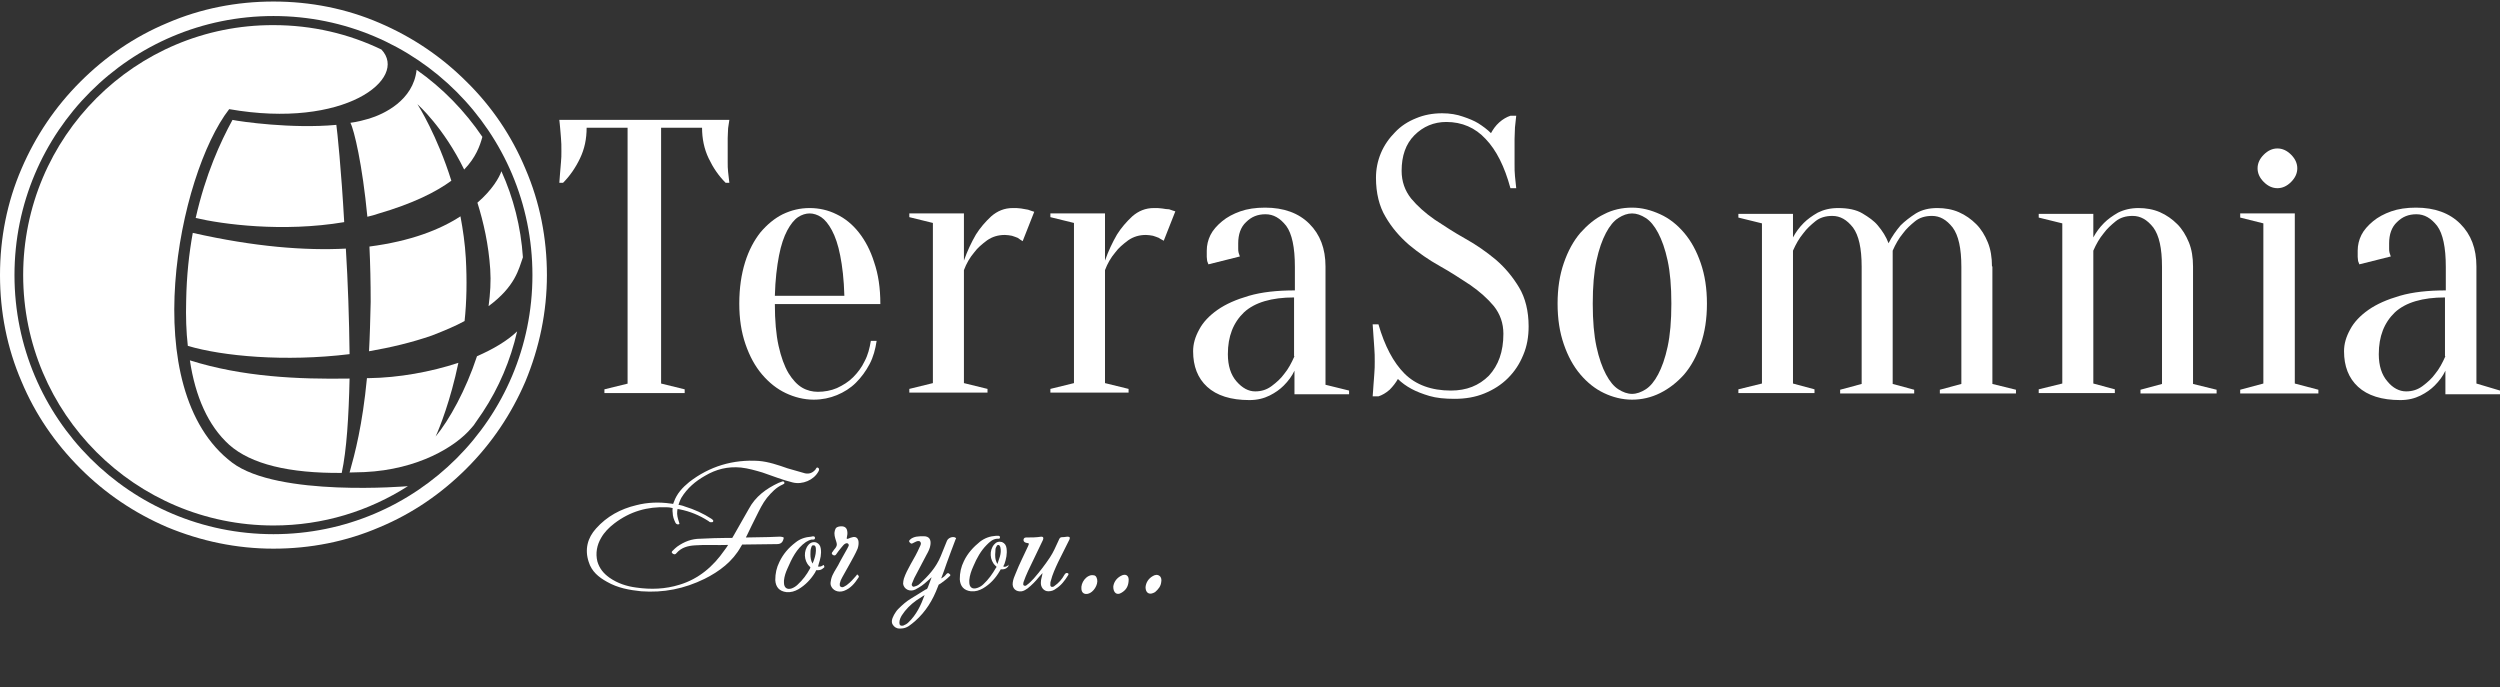 <svg width="342" height="94" viewBox="0 0 342 94" fill="none" xmlns="http://www.w3.org/2000/svg">
<rect x="0" y="0" width="342" height="94" fill="#333333" stroke="none"/>
<path d="M63.839 11.194C60.386 7.74 56.425 5.079 51.954 3.154C47.37 1.172 42.446 0.21 37.409 0.21C32.372 0.21 27.448 1.172 22.864 3.154C18.393 5.022 14.432 7.74 10.979 11.194C7.527 14.647 4.867 18.61 2.943 23.083C0.962 27.669 0 32.594 0 37.633C0 42.672 0.962 47.598 2.943 52.184C4.811 56.656 7.527 60.619 10.979 64.073C14.432 67.527 18.393 70.188 22.864 72.112C27.505 74.037 32.372 75.057 37.409 75.057C42.446 75.057 47.37 74.094 51.954 72.112C56.425 70.244 60.386 67.527 63.839 64.073C67.291 60.619 69.951 56.656 71.875 52.184C73.799 47.541 74.818 42.672 74.818 37.633C74.818 32.594 73.856 27.669 71.875 23.083C70.007 18.61 67.291 14.591 63.839 11.194ZM37.409 73.075C17.827 73.075 1.981 57.222 1.981 37.633C1.981 18.044 17.827 2.192 37.409 2.192C56.991 2.192 72.837 18.044 72.837 37.633C72.837 57.222 56.991 73.075 37.409 73.075Z" fill="white"/>
<path d="M31.75 63.28C18.507 53.259 24.393 23.875 31.354 14.93C47.144 17.704 55.916 10.74 52.181 6.777C47.71 4.626 42.729 3.437 37.41 3.437C18.507 3.38 3.17 18.723 3.17 37.633C3.17 56.543 18.507 71.886 37.41 71.886C44.201 71.886 50.483 69.904 55.803 66.507C55.803 66.507 38.032 68.036 31.75 63.28Z" fill="white"/>
<path d="M46.012 17.082C39.956 17.648 32.882 16.629 31.806 16.402C30.165 19.403 28.128 23.819 26.77 29.82C30.392 30.67 38.654 31.802 47.087 30.387C46.691 23.253 46.125 17.818 46.012 17.082Z" fill="white"/>
<path d="M47.313 34.01C41.767 34.293 34.862 33.783 26.373 31.858C25.864 34.633 25.524 37.746 25.468 41.144C25.411 43.295 25.468 45.333 25.694 47.315C30.448 48.73 38.994 49.523 47.822 48.447C47.766 43.635 47.596 38.596 47.313 34.01Z" fill="white"/>
<path d="M31.353 60.846C34.352 63.507 39.559 64.752 46.747 64.695C47.426 61.582 47.709 56.939 47.822 51.787C40.748 51.9 33.164 51.56 25.977 49.296C26.712 54.221 28.467 58.241 31.353 60.846Z" fill="white"/>
<path d="M56.991 9.552C56.538 13.741 52.52 15.61 50.482 16.233C49.69 16.459 48.841 16.685 47.935 16.799C48.445 17.761 49.577 22.517 50.256 29.651C50.709 29.537 51.218 29.424 51.671 29.254C56.538 27.839 59.651 26.253 61.745 24.725C59.82 18.554 57.217 14.421 57.104 14.251C57.217 14.364 60.669 17.421 63.499 23.196C65.084 21.554 65.65 19.969 65.989 18.724C63.612 15.213 60.556 12.043 56.991 9.552Z" fill="white"/>
<path d="M50.482 48.051C53.425 47.541 56.312 46.862 59.085 45.899C60.839 45.22 62.311 44.597 63.556 43.918C63.839 41.257 63.895 38.369 63.725 35.312C63.612 33.33 63.329 31.405 62.99 29.594C60.217 31.405 56.199 32.991 50.539 33.727C50.652 36.105 50.709 38.652 50.709 41.313C50.652 43.748 50.596 46.012 50.482 48.051Z" fill="white"/>
<path d="M67.064 36.841C67.177 38.483 67.064 40.181 66.838 41.88C70.516 39.162 70.969 36.784 71.535 35.199C71.252 31.009 70.233 27.046 68.592 23.423C68.309 24.272 67.347 25.971 65.31 27.726C66.159 30.443 66.838 33.444 67.064 36.841Z" fill="white"/>
<path d="M59.594 59.714C60.16 58.468 61.631 54.788 62.707 49.636C58.915 50.881 54.557 51.674 50.426 51.731C50.369 51.731 50.256 51.731 50.199 51.731C49.577 58.185 48.558 62.035 47.822 64.639C48.501 64.639 49.181 64.582 49.86 64.582C57.217 64.243 62.367 61.072 64.461 58.581C64.574 58.468 64.687 58.298 64.801 58.185C65.197 57.562 65.65 56.996 66.046 56.373C68.253 53.033 69.838 49.296 70.743 45.333C69.385 46.635 67.46 47.767 65.253 48.73C63.725 53.373 61.462 57.449 59.594 59.714Z" fill="white"/>
<path d="M107.19 73.698C107.247 73.585 107.19 73.471 107.077 73.471C106.907 73.415 106.738 73.415 106.624 73.415C106.115 73.415 105.606 73.471 105.153 73.471C104.134 73.471 103.116 73.528 102.04 73.528C102.04 73.528 102.097 73.358 102.154 73.301C102.606 72.395 103.002 71.49 103.455 70.64C103.908 69.735 104.304 68.885 104.927 68.093C105.549 67.357 106.172 66.677 107.077 66.281C107.19 66.224 107.36 66.168 107.304 65.998C107.247 65.828 107.077 65.828 106.964 65.885C106.794 65.941 106.681 65.998 106.511 66.055C104.813 66.847 103.342 67.923 102.436 69.621C101.757 70.867 101.022 72.056 100.342 73.301C100.286 73.415 100.173 73.585 100.173 73.585C100.173 73.585 99.72 73.585 99.55 73.585C98.249 73.585 97.117 73.641 95.815 73.698C94.626 73.698 93.608 74.094 92.646 74.773C92.419 74.943 92.249 75.113 92.08 75.283C91.966 75.396 91.797 75.509 91.966 75.679C92.136 75.849 92.363 75.906 92.532 75.679C93.212 74.887 94.117 74.66 95.079 74.603C96.551 74.49 98.079 74.603 99.607 74.547C99.437 74.83 99.267 75.056 99.097 75.283C97.569 77.491 95.589 79.189 92.985 79.982C91.004 80.605 89.024 80.662 87.043 80.378C85.741 80.209 84.496 79.812 83.364 79.02C82.572 78.453 82.006 77.774 81.723 76.812C81.44 75.679 81.666 74.547 82.232 73.585C82.685 72.792 83.308 72.169 84.043 71.603C86.194 69.961 88.571 69.282 91.231 69.395C91.627 69.395 92.023 69.508 92.023 69.508C92.023 69.508 91.966 69.848 92.023 70.131C92.023 70.64 92.193 71.093 92.419 71.546C92.532 71.716 92.702 71.773 92.872 71.716C93.042 71.659 92.872 71.49 92.872 71.376C92.702 70.867 92.589 70.414 92.646 69.904C92.646 69.791 92.702 69.621 92.702 69.621C92.702 69.621 92.872 69.678 92.985 69.678C94.4 69.961 95.645 70.471 96.89 71.263C97.003 71.32 97.06 71.433 97.173 71.433C97.343 71.433 97.513 71.49 97.569 71.32C97.626 71.15 97.456 71.093 97.343 70.98C96.211 70.244 94.966 69.678 93.664 69.282C93.438 69.168 92.815 69.055 92.815 69.055C92.815 69.055 93.042 68.376 93.212 68.093C94.004 66.79 95.136 65.828 96.438 65.092C97.966 64.186 99.55 63.79 101.361 63.96C102.38 64.073 103.342 64.356 104.304 64.639C105.662 65.092 107.021 65.658 108.435 65.998C109.794 66.338 111.322 65.658 111.944 64.526C112.058 64.356 112.114 64.129 111.944 64.016C111.718 63.846 111.661 64.073 111.548 64.243C111.152 64.696 110.699 64.866 110.133 64.752C109.341 64.526 108.549 64.299 107.756 64.073C106.455 63.62 105.153 63.167 103.795 63.054C100.286 62.827 97.06 63.79 94.287 65.941C93.381 66.677 92.589 67.526 92.193 68.659C92.136 68.772 92.08 68.942 92.08 68.942C92.08 68.942 91.91 68.885 91.74 68.885C90.156 68.659 88.571 68.716 87.043 69.112C84.892 69.621 83.025 70.64 81.553 72.282C80.365 73.585 79.969 75.17 80.534 76.868C80.931 78.17 81.893 78.963 83.025 79.586C84.496 80.435 86.081 80.718 87.722 80.888C90.778 81.114 93.608 80.548 96.381 79.189C98.418 78.17 100.229 76.812 101.361 74.773C101.418 74.66 101.531 74.49 101.531 74.49C101.531 74.49 101.701 74.49 101.871 74.49C103.342 74.49 104.813 74.434 106.285 74.434C106.794 74.434 107.077 74.207 107.19 73.698Z" fill="white"/>
<path d="M146.013 73.415C145.843 73.415 145.73 73.472 145.56 73.472C144.995 73.472 144.995 73.528 144.768 74.038C144.429 74.774 144.089 75.567 143.636 76.246C142.957 77.265 142.221 78.227 141.429 79.133C141.146 79.416 140.863 79.756 140.524 79.983C140.41 80.096 140.241 80.209 140.071 80.096C139.901 79.983 140.014 79.813 140.014 79.643C140.184 79.133 140.41 78.624 140.637 78.114C141.316 76.699 141.995 75.283 142.674 73.868C142.787 73.585 142.731 73.415 142.448 73.415C141.769 73.528 141.089 73.528 140.354 73.528C140.127 73.528 140.014 73.698 140.014 73.868C140.014 74.094 140.184 74.208 140.41 74.264C140.807 74.321 140.807 74.321 140.637 74.717C140.071 75.963 139.448 77.152 138.939 78.454C138.769 78.85 138.599 79.246 138.543 79.699C138.43 80.492 138.995 81.002 139.788 80.888C140.071 80.832 140.354 80.662 140.58 80.492C141.146 80.039 141.655 79.53 142.108 78.963C142.278 78.794 142.448 78.567 142.618 78.397C142.561 78.85 142.391 79.246 142.391 79.643C142.335 80.322 142.787 80.888 143.41 80.888C143.806 80.888 144.146 80.775 144.429 80.549C145.164 80.096 145.674 79.416 146.126 78.68C146.24 78.51 146.126 78.397 146.013 78.397C145.843 78.341 145.73 78.454 145.617 78.624C145.277 79.246 144.825 79.756 144.259 80.152C144.146 80.266 143.976 80.322 143.806 80.266C143.636 80.152 143.693 79.983 143.693 79.813C143.693 79.699 143.693 79.586 143.749 79.473C143.976 78.567 144.372 77.718 144.768 76.869C145.277 75.85 145.787 74.83 146.296 73.811C146.409 73.528 146.353 73.415 146.013 73.415Z" fill="white"/>
<path d="M117.15 78.736C116.754 79.189 116.358 79.642 115.905 79.982C115.792 80.095 115.622 80.152 115.453 80.265C115.339 80.322 115.17 80.378 115 80.265C114.83 80.152 114.887 79.982 114.887 79.812C114.943 79.529 115.056 79.246 115.226 78.963C115.566 78.34 115.962 77.661 116.302 77.038C116.641 76.415 117.037 75.736 117.32 75.056C117.433 74.717 117.49 74.377 117.433 73.981C117.32 73.584 117.094 73.414 116.698 73.471C116.471 73.528 116.245 73.584 116.019 73.698C115.849 73.754 115.792 73.698 115.849 73.528C115.905 73.245 115.962 72.962 115.905 72.678C115.849 72.225 115.566 71.999 115.113 71.999C114.83 71.999 114.604 72.056 114.434 72.169C114.208 72.339 114.151 72.848 114.151 72.962C114.151 73.414 114.321 73.811 114.434 74.207C114.547 74.547 114.434 74.773 114.264 75C114.151 75.113 114.038 75.283 113.925 75.453C113.811 75.566 113.698 75.736 113.925 75.906C114.094 76.019 114.264 76.019 114.377 75.849C114.604 75.509 114.83 75.226 115.113 74.886C115.283 74.717 115.396 74.49 115.622 74.377C115.736 74.32 115.905 74.264 116.019 74.377C116.132 74.49 116.132 74.603 116.075 74.717C116.019 74.83 115.962 74.943 115.905 75.056C115.509 75.792 115.056 76.528 114.66 77.321C114.321 77.944 113.868 78.51 113.698 79.246C113.642 79.529 113.585 79.755 113.642 80.038C113.868 80.775 114.66 81.114 115.453 80.831C116.358 80.492 116.924 79.812 117.433 79.019C117.547 78.906 117.49 78.793 117.377 78.68C117.264 78.51 117.207 78.623 117.15 78.736Z" fill="white"/>
<path d="M157.729 78.793C157.106 79.133 156.767 79.699 156.71 80.322C156.71 81.058 157.163 81.397 157.785 81.114C157.842 81.058 157.955 81.058 158.012 81.001C158.464 80.605 158.804 80.208 158.861 79.585C158.917 79.302 158.861 78.963 158.634 78.793C158.351 78.567 158.012 78.623 157.729 78.793Z" fill="white"/>
<path d="M149.409 78.68C148.617 78.68 147.824 79.699 147.938 80.605C147.994 81.114 148.334 81.341 148.843 81.227C149.579 81.058 150.258 79.982 150.088 79.246C149.975 78.793 149.805 78.68 149.409 78.68Z" fill="white"/>
<path d="M153.315 78.793C152.692 79.133 152.352 79.699 152.296 80.265C152.296 81.114 152.805 81.454 153.371 81.114C153.994 80.775 154.333 80.265 154.39 79.529C154.503 78.736 153.994 78.397 153.315 78.793Z" fill="white"/>
<path d="M130.676 73.528C130.28 73.358 129.714 73.585 129.544 73.981C129.261 74.661 128.978 75.397 128.695 76.076C128.073 77.605 126.998 78.794 125.809 79.869C125.639 80.039 125.413 80.152 125.187 80.209C125.017 80.266 124.904 80.322 124.79 80.152C124.677 80.039 124.734 79.869 124.79 79.756C124.904 79.53 124.96 79.303 125.073 79.077C125.639 78.001 126.205 76.925 126.771 75.85C126.998 75.453 127.224 75 127.281 74.547C127.394 73.811 127.111 73.358 126.375 73.358C126.035 73.358 125.696 73.358 125.356 73.415C125.073 73.472 124.734 73.585 124.507 73.811C124.394 73.925 124.281 74.038 124.451 74.208C124.564 74.321 124.677 74.434 124.847 74.321C124.96 74.264 125.073 74.208 125.187 74.151C125.413 74.038 125.696 73.925 125.866 74.094C126.092 74.321 125.922 74.604 125.809 74.83C125.47 75.623 125.017 76.416 124.564 77.208C124.224 77.831 123.885 78.454 123.658 79.133C123.602 79.36 123.545 79.586 123.545 79.869C123.658 80.605 124.451 81.002 125.187 80.662C125.922 80.266 126.262 80.039 126.884 79.473C126.941 79.416 127.337 79.077 127.45 78.963C127.281 79.416 127.111 79.869 126.941 80.322C126.884 80.435 126.828 80.549 126.828 80.549C126.828 80.549 126.658 80.662 126.601 80.662C125.979 81.058 125.3 81.454 124.677 81.851C123.998 82.247 123.432 82.757 122.866 83.323C122.64 83.549 122.47 83.832 122.3 84.115C121.961 84.738 121.904 85.191 122.187 85.531C122.3 85.701 122.583 85.984 123.036 85.984C123.093 85.984 123.149 85.984 123.149 85.984C123.149 85.984 123.149 85.984 123.206 85.984C124.111 85.984 124.621 85.418 125.187 84.965C126.658 83.663 127.62 82.077 128.299 80.266C128.356 80.152 128.412 79.983 128.412 79.983C128.412 79.983 128.582 79.869 128.695 79.813C129.092 79.53 129.544 79.19 129.884 78.85C130.054 78.737 130.054 78.624 129.884 78.51C129.771 78.397 129.657 78.341 129.488 78.51C129.318 78.737 129.092 78.963 128.752 79.133C129.035 78.397 129.261 77.775 129.488 77.095C129.884 75.963 130.337 74.83 130.733 73.755C130.789 73.755 130.846 73.641 130.676 73.528ZM124.281 85.135C124.055 85.361 123.828 85.474 123.545 85.588C123.206 85.644 123.036 85.531 123.036 85.191C123.036 84.795 123.206 84.455 123.376 84.172C123.885 83.379 124.564 82.7 125.356 82.134C125.696 81.907 126.035 81.681 126.488 81.398C125.979 82.813 125.356 84.115 124.281 85.135Z" fill="white"/>
<path d="M112.509 77.377C112.34 77.491 112.17 77.547 111.887 77.491C111.943 77.377 112 77.264 112 77.151C112.226 76.472 112.396 75.792 112.283 75.056C112.226 74.66 112.057 74.377 111.66 74.207C111.264 74.094 110.868 74.207 110.585 74.547C109.906 75.339 109.963 76.698 110.698 77.434C110.755 77.491 110.868 77.604 110.868 77.604C110.868 77.604 110.812 77.717 110.812 77.774C110.359 78.623 109.793 79.359 109.114 79.982C108.887 80.208 108.604 80.378 108.321 80.491C107.642 80.718 107.246 80.378 107.246 79.699C107.246 79.585 107.246 79.529 107.246 79.416C107.303 78.85 107.472 78.34 107.699 77.831C108.321 76.415 108.944 75.056 110.246 74.15C110.529 73.981 110.755 73.867 111.038 73.811C111.208 73.811 111.491 73.867 111.491 73.584C111.491 73.301 111.151 73.358 110.981 73.414C110.189 73.471 109.453 73.698 108.831 74.207C107.869 74.943 107.133 75.792 106.624 76.868C106.227 77.661 106.058 78.453 106.058 79.359C106.114 80.322 106.624 80.888 107.586 81.001C108.208 81.058 108.718 80.888 109.227 80.605C110.189 80.038 110.925 79.246 111.491 78.34C111.547 78.227 111.604 78.114 111.66 78C111.774 78 111.83 78 111.943 78C112.226 78 112.453 77.887 112.623 77.717C112.736 77.661 112.849 77.547 112.736 77.434C112.736 77.208 112.623 77.321 112.509 77.377ZM111.377 76.528C111.321 76.698 111.264 76.868 111.151 77.094C110.925 76.698 110.868 76.245 110.868 75.849C110.868 75.509 110.868 75.169 110.981 74.886C111.038 74.717 111.095 74.547 111.321 74.603C111.547 74.603 111.547 74.773 111.604 74.943C111.66 75.509 111.547 76.019 111.377 76.528Z" fill="white"/>
<path d="M137.864 77.378C137.694 77.491 137.468 77.604 137.241 77.491C137.298 77.378 137.354 77.264 137.411 77.151C137.637 76.472 137.807 75.792 137.694 75C137.637 74.603 137.468 74.32 137.071 74.15C136.619 74.037 136.279 74.15 135.996 74.49C135.317 75.283 135.374 76.642 136.166 77.378C136.223 77.434 136.336 77.547 136.336 77.547C136.336 77.547 136.279 77.661 136.223 77.717C135.77 78.51 135.204 79.302 134.525 79.925C134.298 80.152 134.015 80.322 133.676 80.435C132.997 80.661 132.6 80.322 132.6 79.642C132.6 79.529 132.6 79.472 132.6 79.359C132.657 78.68 132.883 78.057 133.166 77.434C133.619 76.359 134.185 75.339 134.977 74.547C135.374 74.15 135.77 73.754 136.392 73.698C136.562 73.698 136.845 73.754 136.788 73.471C136.788 73.245 136.506 73.301 136.336 73.301C136.279 73.301 136.279 73.301 136.223 73.301C135.43 73.358 134.751 73.584 134.072 74.094C133.166 74.83 132.374 75.679 131.865 76.755C131.469 77.547 131.299 78.34 131.299 79.246C131.355 80.208 131.865 80.775 132.827 80.888C133.449 80.944 133.959 80.775 134.468 80.492C135.43 79.925 136.166 79.133 136.732 78.17C136.788 78.057 136.902 77.887 136.902 77.887C136.902 77.887 137.015 77.887 137.128 77.887C137.411 77.887 137.694 77.774 137.864 77.547C137.92 77.491 138.034 77.378 137.92 77.264C138.034 77.208 137.92 77.321 137.864 77.378ZM136.788 76.132C136.675 76.472 136.562 76.811 136.449 77.151C136.109 76.585 136.109 76.019 136.166 75.453C136.166 75.226 136.166 75 136.279 74.83C136.336 74.717 136.392 74.547 136.562 74.547C136.732 74.547 136.788 74.717 136.845 74.83C136.958 75.283 136.902 75.736 136.788 76.132Z" fill="white"/>
<path d="M85.91 52.467L82.684 53.26V53.769H93.664V53.26L90.438 52.467V17.478H96.041C96.041 18.95 96.324 20.366 96.946 21.668C97.569 22.97 98.305 24.046 99.267 25.008H99.776C99.719 24.555 99.663 24.046 99.606 23.536C99.55 23.083 99.549 22.63 99.549 22.177C99.549 21.668 99.549 21.215 99.549 20.705C99.549 20.026 99.549 19.403 99.549 18.893C99.549 18.384 99.606 17.931 99.606 17.535C99.663 17.082 99.719 16.742 99.776 16.402H76.516C76.572 16.742 76.572 17.082 76.629 17.535C76.685 17.931 76.685 18.384 76.742 18.893C76.799 19.403 76.799 20.026 76.799 20.705C76.799 21.215 76.799 21.668 76.742 22.177C76.685 22.63 76.685 23.14 76.629 23.536C76.572 24.046 76.572 24.498 76.516 25.008H77.025C77.93 24.102 78.723 22.97 79.345 21.668C79.968 20.366 80.251 19.007 80.251 17.478H85.854V52.467H85.91Z" fill="white"/>
<path d="M119.584 35.878C119.074 34.236 118.338 32.877 117.49 31.801C116.641 30.726 115.622 29.876 114.433 29.31C113.302 28.744 112.057 28.461 110.755 28.461C109.453 28.461 108.265 28.744 107.076 29.31C105.944 29.876 104.926 30.726 104.02 31.801C103.171 32.877 102.435 34.236 101.926 35.878C101.417 37.52 101.134 39.388 101.134 41.539C101.134 43.634 101.417 45.446 101.983 47.088C102.549 48.73 103.284 50.088 104.246 51.221C105.209 52.353 106.284 53.202 107.472 53.768C108.661 54.334 109.963 54.674 111.321 54.674C112.453 54.674 113.528 54.448 114.49 54.051C115.452 53.655 116.358 53.089 117.093 52.353C117.829 51.617 118.452 50.768 118.961 49.805C119.47 48.843 119.753 47.767 119.923 46.635H119.131C118.961 47.654 118.735 48.56 118.282 49.409C117.886 50.258 117.32 50.994 116.697 51.617C116.075 52.24 115.339 52.693 114.49 53.089C113.698 53.429 112.792 53.599 111.887 53.599C111.151 53.599 110.415 53.429 109.736 53.032C109.057 52.636 108.434 51.957 107.869 51.051C107.303 50.088 106.85 48.843 106.51 47.314C106.171 45.785 106.001 43.861 106.001 41.596H120.432C120.432 39.388 120.15 37.52 119.584 35.878ZM106.001 40.464C106.058 38.255 106.284 36.444 106.567 34.972C106.85 33.5 107.246 32.367 107.699 31.518C108.151 30.669 108.661 30.046 109.17 29.706C109.68 29.367 110.245 29.197 110.755 29.197C111.264 29.197 111.83 29.367 112.339 29.706C112.849 30.046 113.358 30.669 113.811 31.518C114.264 32.367 114.66 33.5 114.943 34.972C115.226 36.387 115.452 38.255 115.509 40.464H106.001Z" fill="white"/>
<path d="M139.901 32.99L141.486 28.971C141.26 28.914 140.977 28.801 140.637 28.687C140.354 28.631 140.015 28.574 139.675 28.518C139.335 28.461 138.939 28.461 138.543 28.461C137.411 28.461 136.449 28.857 135.6 29.593C134.808 30.329 134.072 31.178 133.506 32.084C132.884 33.16 132.318 34.349 131.865 35.651V29.197H124.395V29.706L127.62 30.499V52.41L124.395 53.202V53.712H135.091V53.202L131.865 52.41V36.953C132.205 36.047 132.657 35.255 133.28 34.519C133.733 33.896 134.355 33.386 135.034 32.877C135.77 32.367 136.562 32.141 137.468 32.141C137.807 32.141 138.09 32.198 138.43 32.254C138.713 32.367 138.996 32.424 139.222 32.537C139.505 32.764 139.732 32.877 139.901 32.99Z" fill="white"/>
<path d="M158.974 28.518C158.634 28.461 158.238 28.461 157.842 28.461C156.71 28.461 155.748 28.857 154.899 29.593C154.107 30.329 153.371 31.178 152.805 32.084C152.183 33.16 151.617 34.349 151.164 35.651V29.197H143.693V29.706L146.919 30.499V52.41L143.693 53.202V53.712H154.39V53.202L151.164 52.41V36.953C151.503 36.047 151.956 35.255 152.579 34.519C153.031 33.896 153.654 33.386 154.333 32.877C155.069 32.367 155.861 32.141 156.767 32.141C157.106 32.141 157.389 32.198 157.729 32.254C158.012 32.367 158.295 32.424 158.521 32.537C158.747 32.707 159.03 32.82 159.2 32.934L160.785 28.914C160.559 28.857 160.276 28.744 159.936 28.631C159.653 28.631 159.313 28.574 158.974 28.518Z" fill="white"/>
<path d="M181.328 36.444C181.328 34.009 180.592 32.084 179.121 30.612C177.649 29.14 175.612 28.404 173.065 28.404C171.764 28.404 170.632 28.574 169.67 28.914C168.707 29.253 167.859 29.706 167.179 30.273C166.5 30.839 165.934 31.462 165.595 32.141C165.255 32.82 165.085 33.556 165.085 34.292C165.085 34.632 165.085 34.915 165.085 35.142C165.085 35.368 165.142 35.538 165.142 35.708C165.199 35.878 165.255 36.047 165.312 36.161L169.613 35.085C169.556 34.915 169.5 34.745 169.443 34.575C169.387 34.406 169.387 34.179 169.387 34.009C169.387 33.783 169.387 33.556 169.387 33.273C169.387 32.084 169.726 31.065 170.462 30.386C171.198 29.65 172.047 29.31 173.122 29.31C174.197 29.31 175.103 29.82 175.952 30.895C176.744 31.971 177.14 33.84 177.14 36.5V39.727C174.706 39.727 172.612 39.954 170.858 40.464C169.104 40.973 167.689 41.596 166.557 42.389C165.425 43.181 164.576 44.087 164.067 45.05C163.501 46.069 163.218 47.031 163.218 48.05C163.218 50.088 163.84 51.73 165.142 52.919C166.444 54.108 168.368 54.731 170.915 54.731C171.99 54.731 172.895 54.504 173.688 54.108C174.48 53.712 175.103 53.259 175.612 52.749C176.234 52.127 176.744 51.447 177.083 50.711V53.938H184.554V53.429L181.328 52.636V36.444ZM177.083 48.73C176.687 49.635 176.234 50.485 175.669 51.164C175.216 51.787 174.65 52.296 173.971 52.806C173.292 53.315 172.556 53.542 171.707 53.542C170.801 53.542 169.953 53.089 169.16 52.183C168.368 51.277 167.972 50.032 167.972 48.446C167.972 46.012 168.707 44.144 170.179 42.728C171.65 41.369 173.971 40.69 177.027 40.69V48.73H177.083Z" fill="white"/>
<path d="M204.645 35.538C203.344 34.462 201.985 33.5 200.457 32.651C198.929 31.802 197.571 30.896 196.269 30.047C194.968 29.141 193.892 28.178 193.044 27.159C192.195 26.083 191.742 24.838 191.742 23.366C191.742 21.328 192.308 19.686 193.496 18.497C194.685 17.308 196.156 16.685 197.854 16.685C200.005 16.685 201.816 17.478 203.231 19.006C204.702 20.535 205.834 22.8 206.626 25.744H207.419C207.362 25.234 207.305 24.668 207.249 24.102C207.192 23.592 207.192 23.083 207.192 22.46C207.192 21.837 207.192 21.271 207.192 20.648C207.192 20.139 207.192 19.573 207.192 19.006C207.192 18.44 207.249 17.931 207.249 17.421C207.305 16.912 207.362 16.345 207.419 15.836H206.626C206.117 16.006 205.608 16.289 205.098 16.742C204.589 17.195 204.249 17.704 203.966 18.214C203.457 17.704 202.834 17.251 202.212 16.855C201.646 16.515 200.967 16.232 200.118 15.949C199.326 15.666 198.363 15.496 197.288 15.496C195.986 15.496 194.798 15.723 193.723 16.175C192.591 16.628 191.629 17.251 190.836 18.1C190.044 18.893 189.365 19.855 188.912 20.931C188.459 22.007 188.233 23.139 188.233 24.328C188.233 26.423 188.686 28.235 189.535 29.65C190.384 31.122 191.459 32.368 192.761 33.5C194.062 34.576 195.421 35.538 196.949 36.388C198.477 37.237 199.835 38.143 201.137 38.992C202.438 39.898 203.514 40.86 204.362 41.879C205.211 42.955 205.664 44.2 205.664 45.672C205.664 48.107 204.985 49.975 203.683 51.391C202.325 52.75 200.627 53.429 198.477 53.429C195.817 53.429 193.666 52.636 192.138 51.108C190.61 49.579 189.422 47.314 188.573 44.37H187.78C187.837 44.88 187.837 45.446 187.893 46.012C187.95 46.522 187.95 47.031 188.007 47.654C188.063 48.22 188.063 48.843 188.063 49.466C188.063 49.975 188.063 50.541 188.007 51.108C187.95 51.674 187.95 52.183 187.893 52.636C187.837 53.203 187.837 53.769 187.78 54.222H188.573C189.082 54.052 189.591 53.769 190.101 53.316C190.553 52.863 190.95 52.353 191.233 51.844C191.742 52.353 192.364 52.806 193.1 53.203C193.723 53.542 194.572 53.882 195.534 54.165C196.496 54.448 197.628 54.561 198.986 54.561C200.457 54.561 201.816 54.335 203.061 53.825C204.306 53.316 205.381 52.636 206.287 51.73C207.192 50.825 207.871 49.806 208.381 48.56C208.89 47.371 209.116 46.069 209.116 44.653C209.116 42.559 208.664 40.747 207.815 39.331C206.966 37.916 205.947 36.671 204.645 35.538Z" fill="white"/>
<path d="M230.396 31.858C229.434 30.726 228.359 29.876 227.114 29.31C225.868 28.744 224.623 28.404 223.265 28.404C221.907 28.404 220.605 28.687 219.417 29.31C218.228 29.876 217.153 30.782 216.191 31.858C215.229 32.99 214.493 34.349 213.927 35.991C213.361 37.633 213.078 39.444 213.078 41.539C213.078 43.634 213.361 45.446 213.927 47.088C214.493 48.73 215.229 50.088 216.191 51.221C217.153 52.353 218.228 53.202 219.417 53.768C220.605 54.334 221.907 54.674 223.265 54.674C224.567 54.674 225.868 54.391 227.114 53.768C228.359 53.146 229.434 52.296 230.396 51.221C231.358 50.088 232.094 48.73 232.66 47.088C233.226 45.446 233.509 43.634 233.509 41.539C233.509 39.444 233.226 37.633 232.66 35.991C232.094 34.349 231.358 32.99 230.396 31.858ZM228.132 47.427C227.793 49.013 227.34 50.258 226.831 51.221C226.321 52.183 225.755 52.862 225.133 53.259C224.51 53.655 223.888 53.882 223.265 53.882C222.643 53.882 222.02 53.655 221.398 53.259C220.775 52.862 220.209 52.183 219.7 51.221C219.19 50.258 218.738 49.013 218.398 47.427C218.058 45.842 217.889 43.917 217.889 41.539C217.889 39.161 218.058 37.236 218.398 35.651C218.738 34.066 219.19 32.82 219.7 31.858C220.209 30.895 220.775 30.216 221.398 29.82C222.02 29.423 222.643 29.197 223.265 29.197C223.888 29.197 224.51 29.423 225.133 29.82C225.755 30.216 226.321 30.895 226.831 31.858C227.34 32.82 227.793 34.066 228.132 35.651C228.472 37.236 228.642 39.161 228.642 41.539C228.642 43.917 228.472 45.842 228.132 47.427Z" fill="white"/>
<path d="M272.502 36.444C272.502 35.255 272.332 34.123 271.936 33.16C271.54 32.198 271.031 31.348 270.351 30.669C269.672 29.99 268.88 29.423 267.974 29.027C267.069 28.631 266.05 28.461 265.031 28.461C263.9 28.461 262.937 28.687 262.089 29.197C261.296 29.706 260.561 30.273 259.995 30.839C259.372 31.575 258.806 32.367 258.353 33.273C258.014 32.367 257.504 31.575 256.882 30.839C256.373 30.216 255.637 29.706 254.788 29.197C253.939 28.687 252.807 28.461 251.449 28.461C250.374 28.461 249.468 28.687 248.676 29.084C247.883 29.537 247.261 29.99 246.751 30.499C246.129 31.122 245.676 31.745 245.28 32.481V29.254H237.81V29.763L241.035 30.556V52.466L237.81 53.259V53.768H248.223V53.259L245.28 52.466V34.292C245.676 33.386 246.129 32.594 246.695 31.915C247.148 31.292 247.714 30.782 248.336 30.273C248.959 29.763 249.751 29.537 250.656 29.537C251.732 29.537 252.637 30.046 253.486 31.122C254.279 32.198 254.675 33.953 254.675 36.5V52.523L251.732 53.316V53.825H261.862V53.316L258.919 52.523V34.292C259.315 33.386 259.768 32.594 260.334 31.915C260.787 31.292 261.353 30.782 261.975 30.273C262.598 29.763 263.39 29.537 264.296 29.537C265.371 29.537 266.277 30.046 267.125 31.122C267.918 32.198 268.314 33.953 268.314 36.5V52.523L265.371 53.316V53.825H275.784V53.316L272.559 52.523V36.444H272.502Z" fill="white"/>
<path d="M300.006 36.444C300.006 35.255 299.836 34.123 299.44 33.16C299.044 32.198 298.535 31.348 297.856 30.669C297.176 29.99 296.384 29.423 295.479 29.027C294.573 28.631 293.554 28.461 292.536 28.461C291.517 28.461 290.555 28.687 289.763 29.084C288.97 29.537 288.348 29.99 287.838 30.499C287.216 31.122 286.763 31.745 286.367 32.481V29.254H278.896V29.763L282.122 30.556V52.466L278.896 53.259V53.768H289.31V53.259L286.367 52.466V34.292C286.763 33.386 287.216 32.594 287.782 31.915C288.235 31.292 288.801 30.782 289.423 30.273C290.046 29.763 290.838 29.537 291.743 29.537C292.819 29.537 293.724 30.046 294.573 31.122C295.365 32.198 295.762 33.953 295.762 36.5V52.523L292.819 53.316V53.825H303.232V53.316L300.006 52.523V36.444Z" fill="white"/>
<path d="M311.552 25.744C312.232 25.744 312.854 25.461 313.42 24.895C313.986 24.328 314.269 23.706 314.269 23.026C314.269 22.347 313.986 21.724 313.42 21.158C312.854 20.592 312.232 20.309 311.552 20.309C310.873 20.309 310.251 20.592 309.685 21.158C309.119 21.724 308.836 22.347 308.836 23.026C308.836 23.706 309.119 24.328 309.685 24.895C310.251 25.461 310.873 25.744 311.552 25.744Z" fill="white"/>
<path d="M313.929 29.197H306.459V29.763L309.628 30.556V52.467L306.459 53.316V53.825H317.155V53.316L313.929 52.467V29.197Z" fill="white"/>
<path d="M338.774 52.466V36.444C338.774 34.009 338.039 32.084 336.567 30.612C335.096 29.14 333.058 28.404 330.511 28.404C329.21 28.404 328.078 28.574 327.116 28.914C326.154 29.253 325.305 29.706 324.626 30.273C323.947 30.839 323.381 31.462 323.041 32.141C322.701 32.82 322.532 33.556 322.532 34.292C322.532 34.632 322.532 34.915 322.532 35.142C322.532 35.368 322.588 35.538 322.588 35.708C322.645 35.878 322.701 36.047 322.758 36.161L327.059 35.085C327.003 34.915 326.946 34.745 326.889 34.575C326.833 34.406 326.833 34.179 326.833 34.009C326.833 33.783 326.833 33.556 326.833 33.273C326.833 32.084 327.172 31.065 327.908 30.386C328.644 29.65 329.493 29.31 330.568 29.31C331.643 29.31 332.549 29.82 333.398 30.895C334.19 31.971 334.586 33.84 334.586 36.5V39.727C332.153 39.727 330.059 39.954 328.304 40.464C326.55 40.973 325.135 41.596 324.003 42.389C322.871 43.181 322.022 44.087 321.513 45.05C320.947 46.069 320.664 47.031 320.664 48.05C320.664 50.088 321.287 51.73 322.588 52.919C323.89 54.108 325.814 54.731 328.361 54.731C329.436 54.731 330.342 54.504 331.134 54.108C331.926 53.712 332.549 53.259 333.058 52.749C333.681 52.127 334.19 51.447 334.53 50.711V53.938H342V53.429L338.774 52.466ZM334.53 48.73C334.134 49.635 333.681 50.485 333.115 51.164C332.662 51.787 332.096 52.296 331.417 52.806C330.738 53.315 330.002 53.542 329.153 53.542C328.248 53.542 327.342 53.089 326.606 52.183C325.814 51.277 325.418 50.032 325.418 48.446C325.418 46.012 326.154 44.144 327.625 42.728C329.097 41.369 331.417 40.69 334.473 40.69V48.73H334.53Z" fill="white"/>
</svg>
